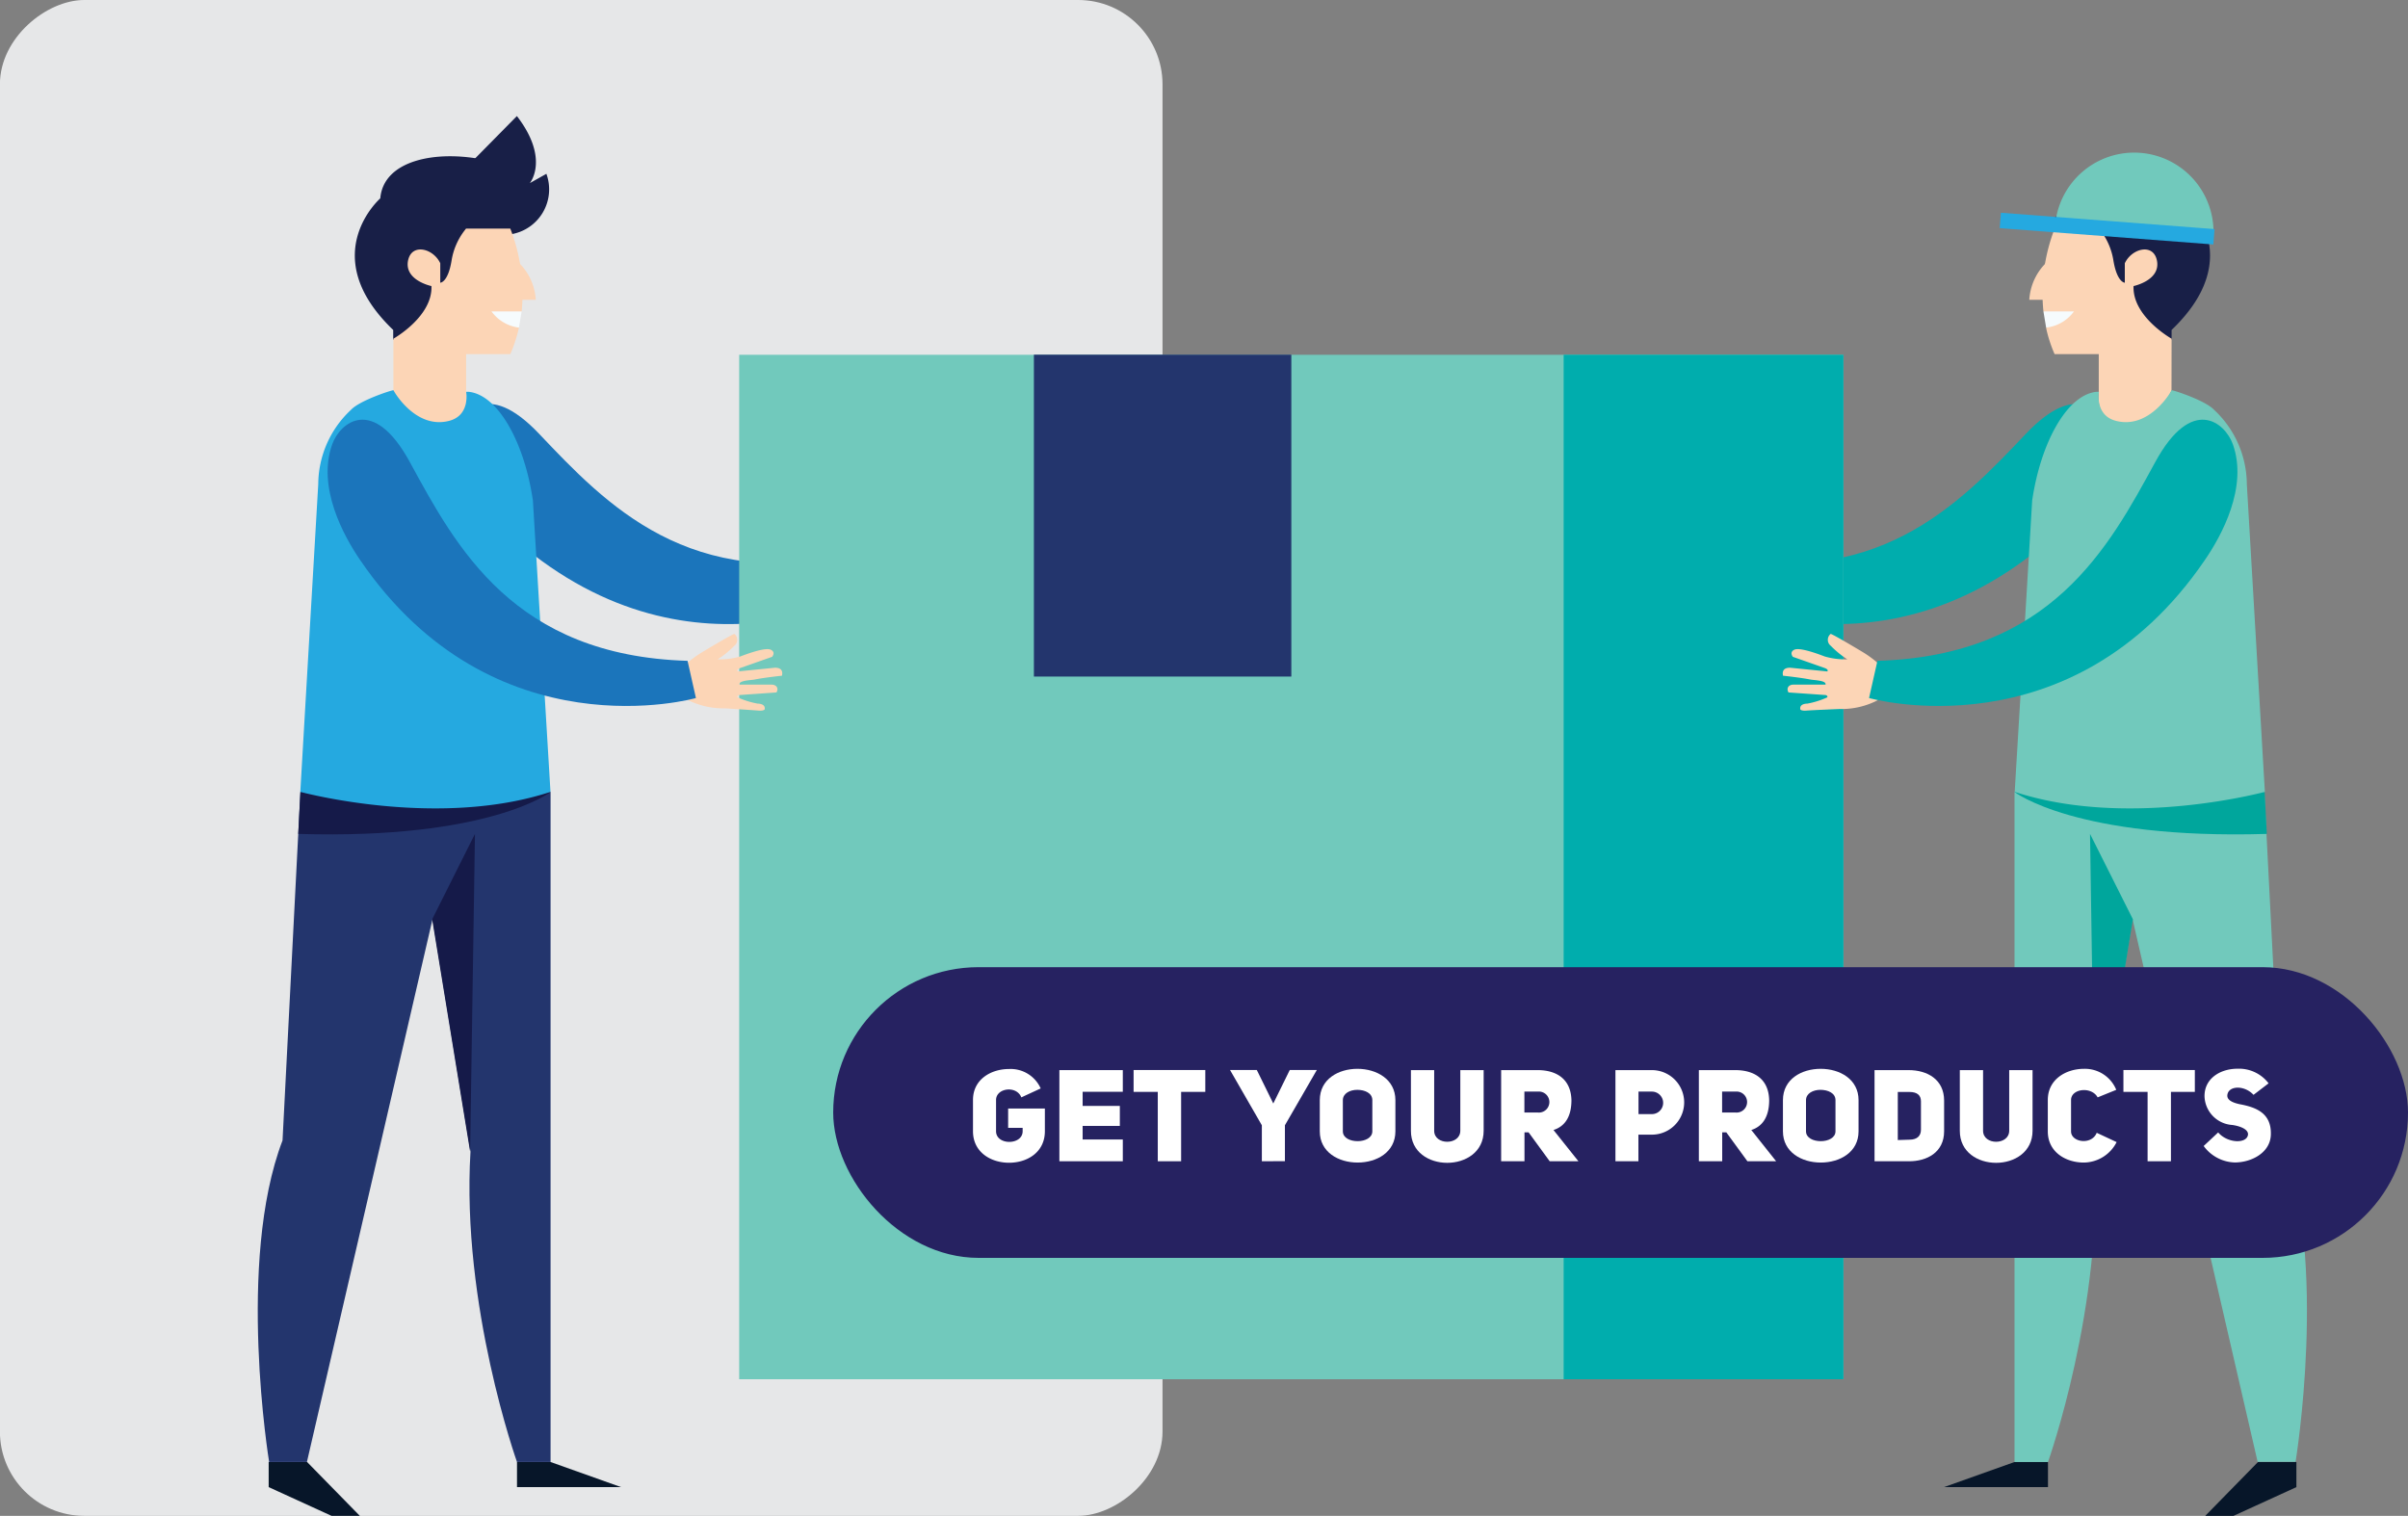 <svg xmlns="http://www.w3.org/2000/svg" viewBox="0 0 258.92 163"><rect x="0" y="0" width="258.92" height="163" fill="#808080" stroke="none"/><defs><style>.cls-1{fill:#e6e7e8;}.cls-2{fill:#1b75bb;}.cls-3{fill:#fcd5b6;}.cls-4{fill:#00adad;}.cls-5{fill:#71c9bc;}.cls-6{fill:#071629;}.cls-7{fill:#23356d;}.cls-8{fill:#151a49;}.cls-9{fill:#181f47;}.cls-10{fill:#f6fbfd;}.cls-11{fill:#25a9e0;}.cls-12{fill:#00a69c;}.cls-13{fill:#262261;}.cls-14{fill:#fff;}</style></defs><title>Ativo 3</title><g id="Camada_2" data-name="Camada 2"><g id="Camada_1-2" data-name="Camada 1"><rect class="cls-1" x="-19" y="19" width="163" height="125.01" rx="9.07" transform="translate(144 19) rotate(90)"/><path class="cls-2" d="M49.4,46.94c.19-2.47,2.88-6.3,8.57-.29,7.18,7.56,16.2,17.18,34.37,12.87l1.91,3.64s-19.4,11.62-38.71-5C53.12,56.12,49,51.82,49.4,46.94Z"/><path class="cls-3" d="M91.94,61a2.05,2.05,0,0,1,.34-1.07,8.4,8.4,0,0,1,1.29-1.66s2.46-2.53,2.86-2.9c0,0,.79.33.31,1.25a10.23,10.23,0,0,1-1.34,1.87,8,8,0,0,0,2.27-.92c.79-.58,2.38-1.67,3-1.55s.33.7.33.7l-3,2c-.45.32-.2.44-.2.44l3.8-1.43c.58-.21.93,0,1,.63,0,0-1.72.66-2.73,1.16-.36.18-1.67.54-1.44,1,0,0,2.88-.73,3.35-.92s.85.15.71.69l-3.82,1.31s-.24.15-.09.29a9.75,9.75,0,0,0,2.24.09c.21-.06.85-.17.89.39,0,0,0,.2-.62.31s-3.45.75-3.45.75a8.57,8.57,0,0,1-4,.21A2.32,2.32,0,0,1,91.94,61Z"/><path class="cls-4" d="M226.41,46.94c-.2-2.47-2.88-6.3-8.58-.29-7.18,7.56-16.19,17.18-34.36,12.87l-1.92,3.64s19.4,11.62,38.71-5C222.69,56.12,226.8,51.82,226.41,46.94Z"/><path class="cls-3" d="M183.87,61a2.05,2.05,0,0,0-.34-1.07,8.41,8.41,0,0,0-1.3-1.66s-2.45-2.53-2.86-2.9c0,0-.78.33-.31,1.25a10.59,10.59,0,0,0,1.35,1.87,8,8,0,0,1-2.27-.92c-.79-.58-2.38-1.67-3-1.55s-.32.7-.32.7l3,2c.46.32.2.44.2.44l-3.8-1.43c-.58-.21-.92,0-.95.63,0,0,1.71.66,2.73,1.16.35.18,1.67.54,1.43,1,0,0-2.87-.73-3.34-.92s-.86.15-.71.69l3.81,1.31s.25.15.1.29A9.84,9.84,0,0,1,175,62c-.2-.06-.85-.17-.88.39,0,0,0,.2.62.31s3.44.75,3.44.75a8.62,8.62,0,0,0,4,.21A2.34,2.34,0,0,0,183.87,61Z"/><polygon class="cls-5" points="198.21 148.31 79.48 148.31 79.48 148.31 79.48 38.15 79.48 38.15 198.21 38.15 198.21 148.31 198.21 148.31"/><polygon class="cls-4" points="198.21 148.31 168.13 148.31 168.13 148.31 168.13 38.15 168.13 38.15 198.21 38.15 198.21 148.31 198.21 148.31"/><polygon class="cls-6" points="55.59 157.21 55.59 159.91 66.78 159.91 59.2 157.21 55.59 157.21"/><polygon class="cls-6" points="28.89 157.21 28.89 159.91 35.65 163 38.69 163 33.02 157.21 28.89 157.21"/><path class="cls-7" d="M59.2,85.16v72.05H55.59s-6-16.81-5-33.38l-4.08-25L33,157.21H28.94s-3.55-21.55,1.44-34.58L32.3,85.16Z"/><path class="cls-8" d="M59.2,85.16s-6.57,5.13-27.13,4.51l.23-4.51,15.53-2.87"/><polygon class="cls-8" points="46.47 98.85 51.07 89.67 50.55 123.83 46.47 98.85"/><path class="cls-9" d="M50.58,18.42c-.31-.52,1.52-.72,1.31-1.27-5.06-1-10.65.08-11,4.18,0,0-7,6.12,1.39,14.15v1.07l7-4.15,5.61-7.82a6.56,6.56,0,0,0,1.48-.26A17.69,17.69,0,0,1,50.58,18.42Z"/><path class="cls-3" d="M55.35,27.86a6.08,6.08,0,0,1,2.26,4.38H53.75Z"/><path class="cls-9" d="M54.94,25.19a4.89,4.89,0,0,0,3.81-6.5l-1.78,1s2.17-2.59-1.39-7.21l-5.1,5.17-1.08,5.2Z"/><polyline class="cls-10" points="56.09 33.49 55.8 35.23 53.02 35.16 51.19 32.7 52.45 31.69"/><path class="cls-3" d="M42.3,36.42s4.23-2.37,4.09-5.66c0,0-3-.62-2.5-2.81.43-1.83,2.72-1.22,3.45.36V30.4s.82,0,1.21-2.35a7.16,7.16,0,0,1,1.39-3.25l.17-.22h4.76a19.21,19.21,0,0,1,1.22,8.91H52.85a4.31,4.31,0,0,0,2.95,1.74,15.52,15.52,0,0,1-.93,2.85H50.12l0,4.11s.43,2.82-1.82,3.39C44,46.67,42.3,42,42.3,42Z"/><path class="cls-11" d="M34.22,52.06a11,11,0,0,1,3.53-8c.94-1,4.32-2.1,4.56-2.1v0c0,.06,2.36,4.25,6,3.29,2.25-.59,1.82-3.06,1.82-3.06v-.06h.25c3.14.3,6,5.39,6.92,11.69.77,12.74,1.89,31.33,1.89,31.33-12.16,4-26.9,0-26.9,0Z"/><path class="cls-3" d="M73.38,71.78a11.29,11.29,0,0,1,2.07-1.62s3-1.81,3.51-2a.81.81,0,0,1,0,1.28,10.28,10.28,0,0,1-1.79,1.46,8,8,0,0,0,2.43-.31c.92-.35,2.73-1,3.29-.72s.13.76.13.76l-3.39,1.19c-.52.19-.3.38-.3.38l4-.4c.61,0,.88.28.75.86,0,0-1.83.19-2.94.41-.38.08-1.74.09-1.63.55,0,0,3,0,3.47,0s.79.36.51.84l-4,.28s-.28.08-.17.25a9.15,9.15,0,0,0,2.15.67c.2,0,.86.06.75.62,0,0-.07.18-.68.13S78,76.17,78,76.17a8.57,8.57,0,0,1-3.9-.83c-2-1-2-1.88-1.48-.69l.33-1.2Z"/><path class="cls-2" d="M35.72,47.78c.83-2.34,4.41-5.34,8.36,1.93,5,9.17,11.18,20.79,29.85,21.35l.9,4s-21.74,6.2-36.1-14.83C36.93,57.6,34.08,52.38,35.72,47.78Z"/><polygon class="cls-6" points="220.21 157.21 220.21 159.91 209.03 159.91 216.61 157.21 220.21 157.21"/><polygon class="cls-6" points="246.92 157.21 246.92 159.91 240.16 163 237.12 163 242.79 157.21 246.92 157.21"/><path class="cls-5" d="M216.61,85.16v72.05h3.6s6-16.81,5-33.38l4.09-25,13.45,58.36h4.08s3.55-21.55-1.44-34.58l-1.92-37.47Z"/><path class="cls-12" d="M216.61,85.16s6.57,5.13,27.13,4.51l-.23-4.51L228,82.29"/><polygon class="cls-12" points="229.34 98.85 224.73 89.67 225.25 123.83 229.34 98.85"/><path class="cls-9" d="M224.62,19.36c.31-.51,3.71,0,3.93-.59,5.06-1,6-1.54,6.35,2.56,0,0,7,6.12-1.4,14.15v1.07l-6.95-4.15-5.62-7.82a6.44,6.44,0,0,1-1.47-.26A13.51,13.51,0,0,0,224.62,19.36Z"/><path class="cls-3" d="M220.46,27.86a6.08,6.08,0,0,0-2.26,4.38h3.86Z"/><polyline class="cls-10" points="219.72 33.49 220.01 35.23 222.78 35.16 224.62 32.7 223.36 31.69"/><path class="cls-3" d="M233.5,36.42s-4.23-2.37-4.09-5.66c0,0,3-.62,2.5-2.81-.42-1.83-2.71-1.22-3.44.36V30.4s-.82,0-1.22-2.35a7.14,7.14,0,0,0-1.38-3.25l-.17-.22h-4.77a19.28,19.28,0,0,0-1.21,8.91H223A4.3,4.3,0,0,1,220,35.23a14.74,14.74,0,0,0,.92,2.85h4.75l0,4.11s-.43,2.82,1.82,3.39c4.3,1.09,6-3.62,6-3.62Z"/><path class="cls-5" d="M241.59,52.06a11,11,0,0,0-3.53-8c-.94-1-4.33-2.1-4.56-2.1v0c0,.06-2.36,4.25-6,3.29-2.24-.59-1.82-3.06-1.82-3.06v-.06h-.24c-3.15.3-6,5.39-6.93,11.69-.76,12.74-1.88,31.33-1.88,31.33,12.16,4,26.9,0,26.9,0Z"/><path class="cls-3" d="M202.43,71.78a11.66,11.66,0,0,0-2.07-1.62s-3-1.81-3.51-2a.81.81,0,0,0,0,1.28,10.39,10.39,0,0,0,1.78,1.46,8,8,0,0,1-2.43-.31c-.91-.35-2.73-1-3.28-.72s-.14.76-.14.76l3.39,1.19c.53.19.31.38.31.38l-4-.4c-.61,0-.88.28-.76.86,0,0,1.83.19,2.94.41.39.08,1.75.09,1.63.55,0,0-3,0-3.47,0s-.78.36-.51.84l4,.28s.27.08.16.25a9.06,9.06,0,0,1-2.14.67c-.21,0-.86.06-.75.62,0,0,.06.18.68.13s3.52-.17,3.52-.17a8.52,8.52,0,0,0,3.89-.83c2-1,2-1.88,1.49-.69l-.33-1.2Z"/><path class="cls-4" d="M240.09,47.78c-.83-2.34-4.41-5.34-8.36,1.93-5,9.17-11.19,20.79-29.86,21.35l-.9,4s21.75,6.2,36.1-14.83C238.88,57.6,241.73,52.38,240.09,47.78Z"/><path class="cls-5" d="M238,25.31A8.53,8.53,0,0,0,221,24Z"/><rect class="cls-11" x="215.05" y="23.74" width="23.04" height="1.66" transform="translate(2.53 -17.18) rotate(4.37)"/><rect class="cls-7" x="111.17" y="38.14" width="27.68" height="34.61"/><rect class="cls-13" x="89.59" y="104" width="169.33" height="31.26" rx="15.63"/><path class="cls-14" d="M109.82,118c-.53-1.32-2.72-1-2.72.28v3.36c0,1.54,2.86,1.52,2.86,0v-.36H108.4v-2.08h3.95v2.44c0,2.26-1.89,3.39-3.85,3.39s-3.88-1.13-3.88-3.39v-3.36c0-2.22,1.94-3.33,3.88-3.33a3.54,3.54,0,0,1,3.4,2.09Z"/><path class="cls-14" d="M116.41,118.92h4v2.15h-4v1.46h4.32v2.34h-6.82v-9.8h6.82v2.33h-4.32Z"/><path class="cls-14" d="M127,117.41v7.46h-2.51v-7.46h-2.6v-2.35h7.71v2.35Z"/><path class="cls-14" d="M135.68,124.87V121l-3.42-5.94h2.88l1.77,3.6,1.77-3.6h2.91L138.16,121v3.86Z"/><path class="cls-14" d="M141.91,118.3c0-2.26,2-3.37,4.05-3.37s4.08,1.12,4.08,3.37v3.35c0,2.24-2,3.36-4.06,3.36s-4.07-1.12-4.07-3.36Zm2.48,3.35c0,.72.8,1.06,1.59,1.06s1.58-.36,1.58-1.06V118.3c0-.77-.82-1.11-1.62-1.11s-1.55.39-1.55,1.11Z"/><path class="cls-14" d="M154.21,121.59c0,1.58,2.8,1.58,2.81,0v-6.52h2.51v6.52c0,4.6-7.84,4.6-7.82,0v-6.52h2.5Z"/><path class="cls-14" d="M164.36,121.76h-.44v3.11h-2.51v-9.8h3.92c2,0,3.58.93,3.64,3.23,0,1.81-.73,2.83-1.93,3.21l2.68,3.36h-3.09Zm1-2.13a1.13,1.13,0,1,0,0-2.25h-1.45v2.25Z"/><path class="cls-14" d="M173.7,115.07h3.92a3.47,3.47,0,1,1,0,6.94h-1.45v2.86H173.7Zm3.92,4.73a1.21,1.21,0,0,0,0-2.42h-1.44v2.42Z"/><path class="cls-14" d="M185.62,121.76h-.44v3.11h-2.51v-9.8h3.92c2,0,3.59.93,3.64,3.23,0,1.81-.73,2.83-1.92,3.21l2.67,3.36h-3.09Zm1-2.13a1.13,1.13,0,1,0,0-2.25h-1.45v2.25Z"/><path class="cls-14" d="M191.71,118.3c0-2.26,2-3.37,4.06-3.37s4.07,1.12,4.07,3.37v3.35c0,2.24-2,3.36-4.06,3.36s-4.07-1.12-4.07-3.36Zm2.48,3.35c0,.72.8,1.06,1.59,1.06s1.58-.36,1.58-1.06V118.3c0-.77-.82-1.11-1.62-1.11s-1.55.39-1.55,1.11Z"/><path class="cls-14" d="M205.23,115.07c2,0,3.81,1,3.81,3.28v3.3c0,2.25-1.84,3.24-3.81,3.22h-3.67v-9.8Zm.09,7.48c.84,0,1.23-.43,1.23-1.07v-3.06c0-.64-.4-1-1.23-1h-1.26v5.17Z"/><path class="cls-14" d="M213.23,121.59c0,1.58,2.8,1.58,2.81,0v-6.52h2.51v6.52c0,4.6-7.84,4.6-7.82,0v-6.52h2.5Z"/><path class="cls-14" d="M227.59,122.81a4,4,0,0,1-3.53,2.2c-1.93,0-3.87-1.12-3.87-3.35v-3.38c0-2.21,1.94-3.35,3.91-3.35a3.64,3.64,0,0,1,3.45,2.26l-2,.81c-.67-1.21-2.86-.94-2.86.28v3.38c0,1.18,2.22,1.51,2.76.15Z"/><path class="cls-14" d="M233.43,117.41v7.46h-2.51v-7.46h-2.6v-2.35H236v2.35Z"/><path class="cls-14" d="M238.51,121.77c1,1.19,3.14,1.25,3.21.2,0-.56-.87-.88-1.68-1a3.19,3.19,0,0,1-3-3.11c0-1.93,1.74-2.94,3.54-2.94a4,4,0,0,1,3.35,1.57l-1.62,1.24c-1-1.09-2.78-1-2.82.09,0,.47.54.74,1.3.91,1.74.32,3.49.93,3.38,3.34-.09,1.89-2.08,2.93-3.88,2.93a4.29,4.29,0,0,1-3.34-1.77Z"/></g></g></svg>